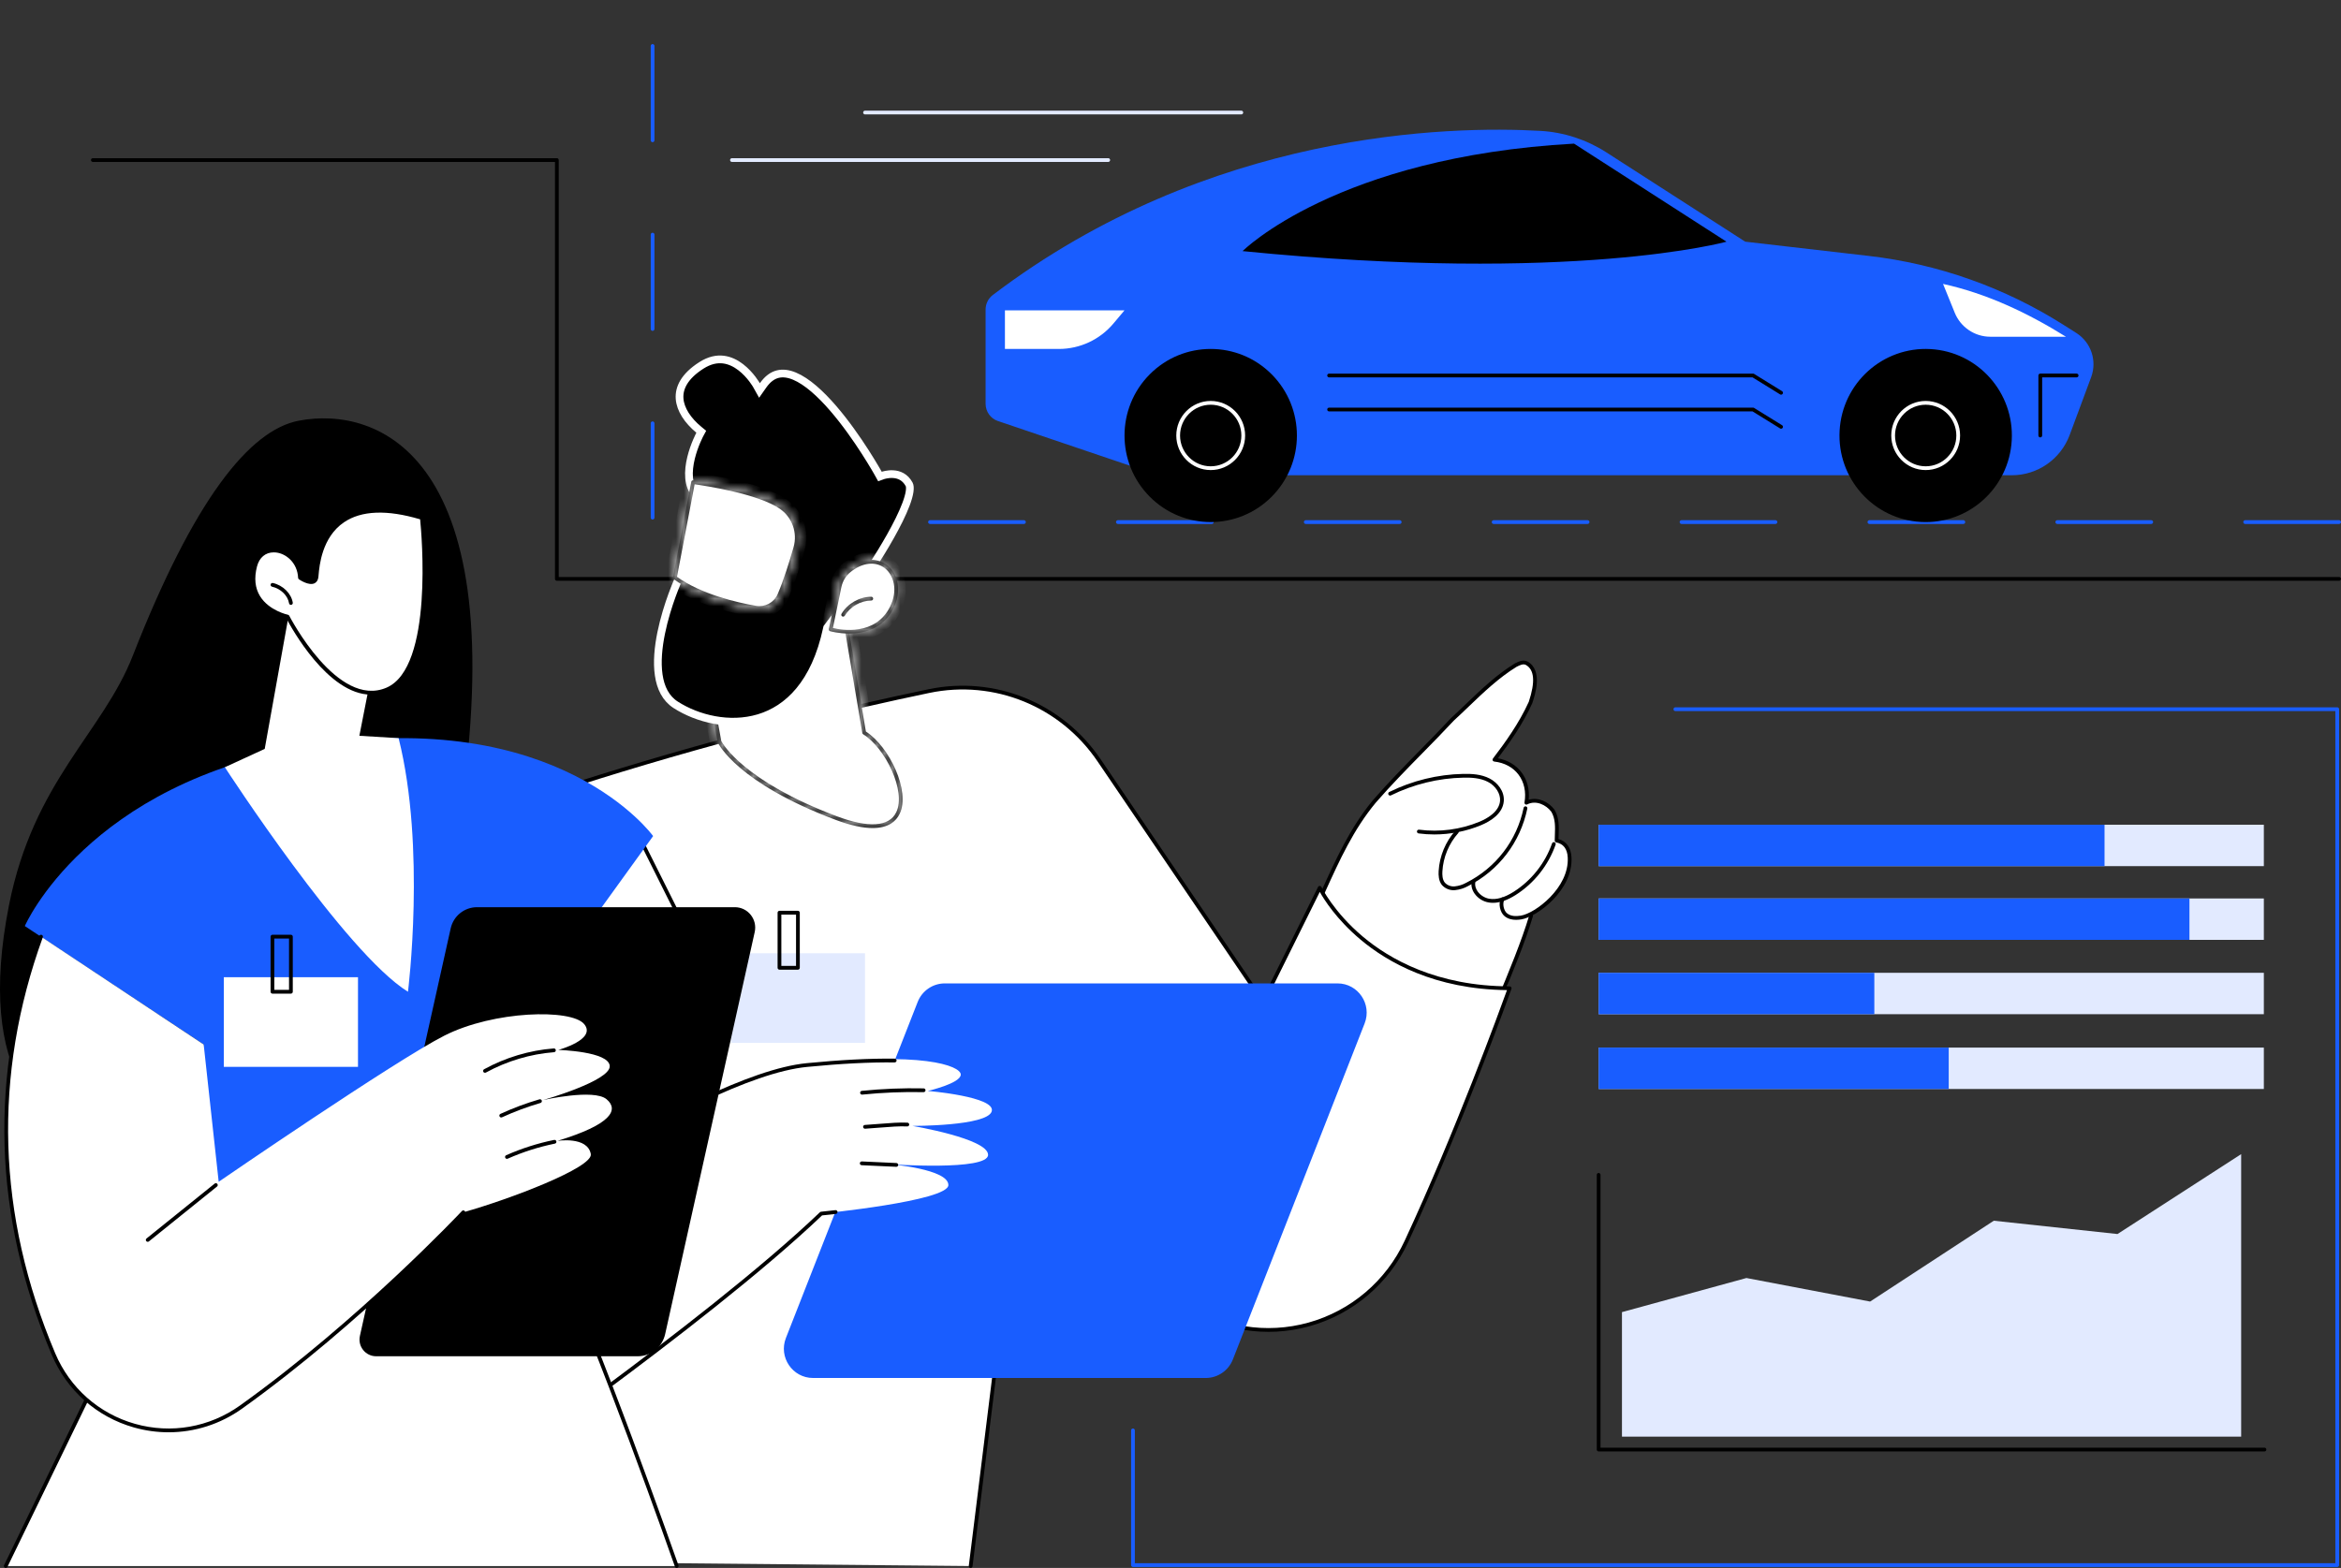 <svg width="303" height="203" viewBox="0 0 303 203" fill="none" xmlns="http://www.w3.org/2000/svg">
<rect x="0" y="0" width="303" height="203" fill="#333333" stroke="none"/>
<g clip-path="url(#clip0_1059_7603)">
<path d="M209.934 186.002V169.881L226.042 165.465L242.051 168.514L258.06 158.048L274.069 159.771L290.078 149.426V186.002H209.934Z" fill="#E2EAFF"/>
<path d="M293.096 187.919H206.915C206.781 187.919 206.672 187.81 206.672 187.675V152.11C206.672 151.975 206.781 151.866 206.915 151.866C207.049 151.866 207.158 151.975 207.158 152.11V187.431H293.096C293.23 187.431 293.339 187.54 293.339 187.675C293.339 187.81 293.23 187.919 293.096 187.919H293.096Z" fill="black"/>
<path d="M293.014 116.325H206.914V121.685H293.014V116.325Z" fill="#E2EAFF"/>
<path d="M293.014 125.949H206.914V131.309H293.014V125.949Z" fill="#E2EAFF"/>
<path d="M293.014 135.632H206.914V140.992H293.014V135.632Z" fill="#E2EAFF"/>
<path d="M293.014 106.779H206.914V112.139H293.014V106.779Z" fill="#E2EAFF"/>
<path d="M283.384 116.325H206.914V121.685H283.384V116.325Z" fill="#195DFF"/>
<path d="M242.597 125.949H206.914V131.309H242.597V125.949Z" fill="#195DFF"/>
<path d="M252.227 135.632H206.914V140.992H252.227V135.632Z" fill="#195DFF"/>
<path d="M272.394 106.779H206.914V112.139H272.394V106.779Z" fill="#195DFF"/>
<path d="M302.756 67.837H290.597C290.462 67.837 290.354 67.728 290.354 67.593C290.354 67.458 290.462 67.349 290.597 67.349H302.756C302.89 67.349 302.999 67.458 302.999 67.593C302.999 67.728 302.89 67.837 302.756 67.837ZM278.438 67.837H266.279C266.144 67.837 266.036 67.728 266.036 67.593C266.036 67.458 266.144 67.349 266.279 67.349H278.438C278.572 67.349 278.681 67.458 278.681 67.593C278.681 67.728 278.572 67.837 278.438 67.837ZM254.12 67.837H241.961C241.827 67.837 241.718 67.728 241.718 67.593C241.718 67.458 241.827 67.349 241.961 67.349H254.12C254.254 67.349 254.363 67.458 254.363 67.593C254.363 67.728 254.254 67.837 254.12 67.837ZM229.802 67.837H217.643C217.509 67.837 217.4 67.728 217.4 67.593C217.4 67.458 217.509 67.349 217.643 67.349H229.802C229.936 67.349 230.045 67.458 230.045 67.593C230.045 67.728 229.936 67.837 229.802 67.837ZM205.484 67.837H193.325C193.191 67.837 193.082 67.728 193.082 67.593C193.082 67.458 193.191 67.349 193.325 67.349H205.484C205.619 67.349 205.727 67.458 205.727 67.593C205.727 67.728 205.619 67.837 205.484 67.837ZM181.166 67.837H169.008C168.873 67.837 168.764 67.728 168.764 67.593C168.764 67.458 168.873 67.349 169.008 67.349H181.166C181.301 67.349 181.41 67.458 181.41 67.593C181.41 67.728 181.301 67.837 181.166 67.837ZM156.849 67.837H144.69C144.555 67.837 144.447 67.728 144.447 67.593C144.447 67.458 144.555 67.349 144.69 67.349H156.849C156.983 67.349 157.092 67.458 157.092 67.593C157.092 67.728 156.983 67.837 156.849 67.837ZM132.531 67.837H120.372C120.238 67.837 120.129 67.728 120.129 67.593C120.129 67.458 120.238 67.349 120.372 67.349H132.531C132.665 67.349 132.774 67.458 132.774 67.593C132.774 67.728 132.665 67.837 132.531 67.837ZM108.213 67.837H96.054C95.92 67.837 95.811 67.728 95.811 67.593C95.811 67.458 95.92 67.349 96.054 67.349H108.213C108.347 67.349 108.456 67.458 108.456 67.593C108.456 67.728 108.347 67.837 108.213 67.837ZM84.466 67.264C84.331 67.264 84.223 67.155 84.223 67.02V54.806C84.223 54.671 84.331 54.561 84.466 54.561C84.6 54.561 84.709 54.671 84.709 54.806V67.02C84.709 67.155 84.6 67.264 84.466 67.264ZM84.466 42.836C84.331 42.836 84.223 42.726 84.223 42.591V30.377C84.223 30.242 84.331 30.133 84.466 30.133C84.6 30.133 84.709 30.242 84.709 30.377V42.591C84.709 42.726 84.6 42.836 84.466 42.836ZM84.466 18.407C84.331 18.407 84.223 18.298 84.223 18.163V5.949C84.223 5.814 84.331 5.704 84.466 5.704C84.6 5.704 84.709 5.814 84.709 5.949V18.163C84.709 18.298 84.6 18.407 84.466 18.407Z" fill="#195DFF"/>
<path d="M268.748 43.117L267.116 42.081C259.475 37.227 250.841 34.168 241.859 33.132L225.889 31.291L207.912 19.726C205.352 18.079 202.414 17.116 199.378 16.945C187.584 16.278 156.529 16.919 128.504 38.19C127.916 38.636 127.568 39.333 127.568 40.074V52.279C127.568 53.29 128.211 54.189 129.164 54.511L149.903 61.531H260.396C263.733 61.531 266.718 59.449 267.885 56.309L270.663 48.83C271.45 46.71 270.651 44.326 268.748 43.117V43.117Z" fill="#195DFF"/>
<path d="M203.729 18.595L223.464 31.292C223.464 31.292 203.678 36.779 160.83 32.511C160.83 32.511 173.019 20.302 203.729 18.595Z" fill="black"/>
<path d="M164.594 64.31C168.951 59.934 168.951 52.838 164.594 48.461C160.237 44.084 153.173 44.084 148.817 48.461C144.46 52.838 144.46 59.934 148.817 64.31C153.173 68.687 160.237 68.687 164.594 64.31Z" fill="black"/>
<path d="M156.704 60.86C154.248 60.86 152.25 58.853 152.25 56.386C152.25 53.918 154.248 51.911 156.704 51.911C159.161 51.911 161.159 53.918 161.159 56.386C161.159 58.853 159.161 60.86 156.704 60.86ZM156.704 52.4C154.517 52.4 152.736 54.188 152.736 56.386C152.736 58.584 154.517 60.372 156.704 60.372C158.892 60.372 160.672 58.584 160.672 56.386C160.672 54.188 158.892 52.4 156.704 52.4Z" fill="white"/>
<path d="M260.382 57.005C260.723 50.825 256.012 45.538 249.86 45.196C243.707 44.853 238.444 49.586 238.103 55.766C237.763 61.946 242.474 67.233 248.626 67.576C254.778 67.918 260.041 63.185 260.382 57.005Z" fill="black"/>
<path d="M249.243 60.86C246.787 60.86 244.789 58.853 244.789 56.386C244.789 53.918 246.787 51.911 249.243 51.911C251.7 51.911 253.698 53.918 253.698 56.386C253.698 58.853 251.7 60.86 249.243 60.86ZM249.243 52.4C247.056 52.4 245.275 54.188 245.275 56.386C245.275 58.584 247.055 60.372 249.243 60.372C251.431 60.372 253.212 58.584 253.212 56.386C253.212 54.188 251.431 52.4 249.243 52.4Z" fill="white"/>
<path d="M251.492 36.759L253.002 40.482C253.765 42.365 255.588 43.597 257.613 43.597H267.399C262.314 40.428 257.051 37.986 251.492 36.759V36.759Z" fill="white"/>
<path d="M264.077 56.63C263.943 56.63 263.834 56.52 263.834 56.386V48.615C263.834 48.48 263.943 48.37 264.077 48.37H268.782C268.916 48.37 269.025 48.48 269.025 48.615C269.025 48.75 268.916 48.859 268.782 48.859H264.32V56.386C264.32 56.52 264.212 56.63 264.077 56.63Z" fill="black"/>
<path d="M230.531 51.101C230.488 51.101 230.444 51.089 230.404 51.064L226.836 48.859H172.028C171.894 48.859 171.785 48.75 171.785 48.615C171.785 48.48 171.894 48.371 172.028 48.371H226.905C226.95 48.371 226.994 48.383 227.033 48.407L230.659 50.648C230.773 50.719 230.809 50.87 230.738 50.984C230.692 51.059 230.613 51.101 230.531 51.101Z" fill="black"/>
<path d="M230.531 55.507C230.488 55.507 230.444 55.495 230.404 55.471L226.836 53.265H172.028C171.894 53.265 171.785 53.156 171.785 53.021C171.785 52.886 171.894 52.777 172.028 52.777H226.905C226.95 52.777 226.994 52.789 227.033 52.813L230.659 55.055C230.773 55.125 230.809 55.276 230.738 55.391C230.692 55.466 230.613 55.507 230.531 55.507Z" fill="black"/>
<path d="M130.07 40.178H145.548L144.119 41.879C142.362 43.971 139.776 45.179 137.051 45.179H130.07V40.178Z" fill="white"/>
<path d="M302.756 75.194H72.075C71.941 75.194 71.832 75.084 71.832 74.949V20.967H12.019C11.884 20.967 11.775 20.858 11.775 20.723C11.775 20.588 11.884 20.479 12.019 20.479H72.075C72.209 20.479 72.318 20.588 72.318 20.723V74.705H302.756C302.89 74.705 302.999 74.815 302.999 74.949C302.999 75.084 302.89 75.194 302.756 75.194Z" fill="black"/>
<path d="M143.441 20.967H94.737C94.603 20.967 94.494 20.858 94.494 20.723C94.494 20.588 94.603 20.479 94.737 20.479H143.441C143.575 20.479 143.684 20.588 143.684 20.723C143.684 20.858 143.575 20.967 143.441 20.967Z" fill="#E2EAFF"/>
<path d="M160.665 14.814H111.962C111.828 14.814 111.719 14.705 111.719 14.57C111.719 14.435 111.828 14.325 111.962 14.325H160.665C160.8 14.325 160.908 14.435 160.908 14.57C160.908 14.705 160.8 14.814 160.665 14.814Z" fill="#E2EAFF"/>
<path d="M171.28 123.866C173.295 126.937 176.035 129.469 179.11 131.447C182.297 133.504 185.846 134.994 189.485 136.054C190.221 136.267 190.973 136.459 191.71 136.639C195.186 127.812 198.018 118.493 198.018 118.493C201.233 116.56 201.811 115.34 201.811 115.34C204.975 109.521 201.356 108.781 201.356 108.781C202.631 102.517 197.532 103.923 197.532 103.923C198.418 98.787 193.41 98.36 193.41 98.36C198.773 91.959 200.228 85.558 196.96 85.912C194.44 86.185 183.102 98.202 178.05 103.675C176.452 105.408 175.109 107.361 174.062 109.475L169.068 119.543C169.648 121.06 170.39 122.51 171.28 123.866Z" fill="white"/>
<path d="M185.65 108.036C184.969 108.036 184.288 107.991 183.61 107.903C183.477 107.886 183.383 107.763 183.4 107.629C183.417 107.495 183.538 107.399 183.673 107.419C186.32 107.764 189.024 107.409 191.494 106.391C192.432 106 194.026 105.13 194.153 103.704C194.235 102.768 193.59 101.751 192.584 101.229C191.584 100.711 190.411 100.662 189.394 100.684C186.165 100.75 182.927 101.543 180.03 102.979C179.91 103.038 179.764 102.988 179.705 102.868C179.645 102.747 179.695 102.6 179.815 102.541C182.775 101.074 186.084 100.263 189.384 100.196C190.459 100.174 191.71 100.227 192.806 100.795C193.802 101.31 194.754 102.424 194.637 103.748C194.495 105.345 192.95 106.313 191.679 106.843C189.763 107.632 187.711 108.035 185.65 108.036Z" fill="black"/>
<path d="M188.138 115.256C187.565 115.256 187.012 115.011 186.626 114.579C186.193 114.027 186.179 113.295 186.205 112.792C186.318 110.844 187.095 108.972 188.392 107.521C188.482 107.421 188.636 107.412 188.736 107.502C188.836 107.593 188.844 107.747 188.754 107.847C187.53 109.216 186.797 110.982 186.691 112.819C186.669 113.242 186.676 113.854 186.999 114.265C187.316 114.62 187.803 114.809 188.292 114.76C188.819 114.704 189.323 114.545 189.787 114.286C193.631 112.343 196.332 108.812 197.206 104.592C197.233 104.46 197.36 104.375 197.494 104.402C197.625 104.43 197.71 104.559 197.682 104.691C196.777 109.058 193.982 112.712 190.015 114.717C189.501 115.004 188.935 115.183 188.342 115.245C188.273 115.253 188.205 115.256 188.138 115.256V115.256Z" fill="black"/>
<path d="M193.238 116.889C193.054 116.889 192.874 116.875 192.697 116.846C191.977 116.732 191.293 116.308 190.867 115.71C190.522 115.227 190.382 114.669 190.472 114.138C190.495 114.005 190.619 113.917 190.753 113.939C190.885 113.961 190.974 114.087 190.951 114.221C190.864 114.734 191.072 115.159 191.262 115.426C191.609 115.912 192.188 116.271 192.773 116.364C193.69 116.51 194.716 116.216 195.907 115.466C198.212 114.003 199.981 111.774 200.887 109.191C200.932 109.063 201.072 108.998 201.198 109.041C201.324 109.086 201.391 109.226 201.346 109.353C200.404 112.04 198.564 114.358 196.166 115.88C195.092 116.556 194.128 116.889 193.238 116.889V116.889Z" fill="black"/>
<path d="M196.214 119.091C195.724 119.091 195.201 118.987 194.743 118.619C194.149 118.141 193.906 116.979 194.262 116.316C194.325 116.197 194.473 116.153 194.591 116.217C194.709 116.281 194.754 116.429 194.69 116.548C194.445 117.006 194.635 117.906 195.048 118.238C195.579 118.666 196.244 118.637 196.823 118.553C198.68 118.267 203.127 114.951 202.915 111.013C202.856 109.907 202.355 109.251 201.428 109.065C201.314 109.043 201.232 108.942 201.232 108.826C201.232 108.587 201.241 108.339 201.251 108.086C201.289 107.063 201.329 106.006 200.791 105.098C200.116 104.201 198.797 103.563 197.671 104.146C197.589 104.189 197.49 104.181 197.415 104.126C197.341 104.071 197.304 103.979 197.32 103.887C197.55 102.542 197.278 101.269 196.553 100.302C195.839 99.349 194.72 98.744 193.4 98.599C193.313 98.589 193.237 98.533 193.203 98.451C193.168 98.37 193.18 98.277 193.234 98.207C194.823 96.132 196.616 93.637 197.875 90.86C198.728 88.284 198.605 86.723 197.498 86.088C197.14 85.908 196.745 86.106 196.288 86.334C193.981 87.761 192.019 89.639 190.122 91.456C189.485 92.067 188.826 92.698 188.162 93.305C186.825 94.744 185.453 96.141 184.125 97.493C182.141 99.513 180.09 101.601 178.075 103.913C175.18 107.402 173.399 111.327 171.513 115.483C171.084 116.429 170.639 117.408 170.186 118.369C170.128 118.491 169.984 118.544 169.862 118.485C169.74 118.427 169.689 118.282 169.746 118.16C170.198 117.202 170.642 116.225 171.071 115.28C172.887 111.278 174.765 107.14 177.706 103.595C179.734 101.269 181.79 99.174 183.779 97.149C185.104 95.8 186.474 94.405 187.82 92.957C188.494 92.341 189.152 91.711 189.787 91.103C191.702 89.268 193.682 87.372 196.049 85.909C196.055 85.905 196.065 85.9 196.071 85.897C196.572 85.646 197.14 85.361 197.728 85.657C199.733 86.807 198.678 89.983 198.332 91.027C198.329 91.035 198.326 91.043 198.323 91.051C197.109 93.731 195.414 96.142 193.871 98.174C195.144 98.408 196.223 99.05 196.942 100.008C197.67 100.98 197.989 102.222 197.857 103.544C199.119 103.155 200.473 103.857 201.188 104.815C201.193 104.822 201.197 104.829 201.201 104.836C201.82 105.87 201.776 107.057 201.737 108.105C201.73 108.284 201.723 108.461 201.72 108.633C202.74 108.918 203.334 109.746 203.401 110.987C203.631 115.264 198.938 118.722 196.895 119.036C196.683 119.067 196.453 119.092 196.214 119.092L196.214 119.091Z" fill="black"/>
<path d="M191.991 134.731C191.962 134.731 191.932 134.726 191.902 134.714C191.777 134.664 191.716 134.523 191.765 134.397C192.333 132.951 192.985 131.378 193.676 129.712C195.284 125.836 196.946 121.829 197.948 118.472C197.986 118.342 198.121 118.269 198.251 118.308C198.379 118.346 198.452 118.483 198.414 118.612C197.404 121.993 195.737 126.013 194.125 129.9C193.435 131.563 192.784 133.134 192.218 134.576C192.18 134.672 192.088 134.731 191.991 134.731Z" fill="black"/>
<path d="M48.515 202.023C36.634 202.023 29.607 177.45 33.839 166.298L51.765 119.053C54.486 111.882 60.253 106.308 67.491 103.854C78.856 100.002 97.752 94.17 120.225 89.477C128.692 87.709 137.384 91.257 142.255 98.435L163.489 129.726L170.817 114.944C170.817 114.944 177.013 127.904 195.4 127.949C195.4 127.949 189.226 145.259 182.029 160.75C176.928 171.727 163.276 175.617 153.275 168.847C145.901 163.856 138.015 156.416 132.716 145.595L125.636 202.756L48.515 202.023H48.515Z" fill="white"/>
<path d="M125.635 203C125.625 203 125.615 203 125.605 202.998C125.472 202.982 125.377 202.86 125.394 202.726L132.474 145.565C132.487 145.458 132.569 145.372 132.674 145.354C132.781 145.336 132.886 145.391 132.933 145.487C137.452 154.715 144.342 162.506 153.41 168.645C158.089 171.812 163.899 172.757 169.352 171.238C174.852 169.706 179.392 165.845 181.808 160.646C188.381 146.5 194.168 130.643 195.053 128.191C185.678 128.084 179.554 124.568 176.056 121.616C172.986 119.027 171.379 116.47 170.823 115.477L163.706 129.835C163.667 129.913 163.59 129.964 163.504 129.97C163.414 129.976 163.335 129.935 163.287 129.864L142.053 98.572C137.214 91.44 128.666 87.963 120.274 89.716C98.069 94.353 79.356 100.09 67.568 104.086C60.374 106.524 54.697 112.011 51.992 119.14L34.065 166.385C31.204 173.926 33.514 187.569 39.009 195.58C41.791 199.635 45.077 201.779 48.514 201.779C48.648 201.779 48.757 201.888 48.757 202.023C48.757 202.158 48.648 202.267 48.514 202.267C44.91 202.267 41.485 200.051 38.609 195.858C33.037 187.733 30.701 173.88 33.611 166.211L51.537 118.966C54.294 111.7 60.08 106.108 67.413 103.623C79.213 99.623 97.946 93.88 120.175 89.238C128.758 87.446 137.504 91.001 142.455 98.297L163.455 129.244L170.598 114.835C170.639 114.752 170.724 114.699 170.816 114.699H170.817C170.91 114.7 170.994 114.754 171.035 114.838C171.05 114.87 172.616 118.083 176.387 121.258C179.865 124.186 185.986 127.682 195.399 127.705C195.478 127.705 195.552 127.744 195.598 127.809C195.643 127.874 195.654 127.957 195.627 128.032C195.566 128.205 189.368 145.529 182.248 160.853C179.773 166.181 175.119 170.138 169.482 171.709C163.892 173.266 157.936 172.297 153.139 169.05C144.236 163.024 137.417 155.415 132.857 146.426L125.876 202.786C125.861 202.91 125.756 203 125.635 203L125.635 203Z" fill="black"/>
<path d="M77.368 149.996C77.338 149.996 77.307 149.991 77.278 149.979C77.153 149.928 77.093 149.786 77.143 149.661L84.924 130.176C84.974 130.051 85.115 129.989 85.24 130.04C85.364 130.09 85.425 130.232 85.375 130.358L77.594 149.843C77.556 149.938 77.465 149.996 77.368 149.996Z" fill="black"/>
<path d="M156.604 142.592C156.565 142.592 156.525 142.582 156.488 142.562C156.37 142.497 156.327 142.348 156.391 142.23L163.275 129.609C163.339 129.49 163.487 129.447 163.605 129.512C163.723 129.577 163.766 129.725 163.701 129.844L156.818 142.465C156.774 142.546 156.69 142.592 156.604 142.592Z" fill="black"/>
<path d="M156.062 178.408H105.235C102.573 178.408 100.748 175.715 101.723 173.228L118.777 129.723C119.345 128.274 120.738 127.321 122.289 127.321H173.116C175.777 127.321 177.602 130.014 176.627 132.502L159.573 176.006C159.005 177.455 157.612 178.408 156.062 178.408Z" fill="#195DFF"/>
<path d="M120.076 141.243C120.076 141.243 124.333 140.274 124.353 139.13C124.372 137.985 119.136 136.029 104.432 137.892C98.517 138.642 90.935 142.058 84.828 145.374C84.83 145.441 84.832 145.509 84.834 145.576C84.877 146.772 84.935 147.964 85.053 149.155C85.265 151.313 85.756 153.38 86.665 155.353C87.526 157.225 88.649 158.975 89.96 160.56C91.198 162.057 92.598 163.393 94.156 164.548C94.817 165.037 95.487 165.512 96.148 166.001C99.879 162.935 103.39 159.898 106.293 157.126C106.293 157.126 122.75 155.5 122.75 153.427C122.75 151.354 115.225 150.734 115.225 150.734C115.225 150.734 127.878 151.625 127.889 149.52C127.901 147.414 118.096 145.773 118.096 145.773C118.096 145.773 127.764 145.805 128.358 143.894C128.953 141.983 120.076 141.243 120.076 141.243L120.076 141.243Z" fill="white"/>
<path d="M56.947 163.445C56.871 163.445 56.797 163.41 56.749 163.344C56.671 163.235 56.695 163.082 56.804 163.003C57.131 162.764 89.762 139.09 104.408 137.649C108.781 137.219 112.617 137.023 115.806 137.064C115.941 137.066 116.048 137.177 116.046 137.311C116.045 137.446 115.933 137.544 115.8 137.553C112.627 137.513 108.81 137.707 104.456 138.135C89.939 139.563 57.416 163.16 57.089 163.398C57.046 163.43 56.996 163.445 56.947 163.445Z" fill="black"/>
<path d="M54.954 189.343C54.832 189.343 54.727 189.251 54.712 189.126C54.697 188.992 54.793 188.871 54.927 188.855C63.267 187.91 71.245 184.766 77.996 179.764C86.616 173.379 98.493 164.238 106.125 156.949C106.165 156.912 106.215 156.888 106.269 156.883C106.27 156.883 106.991 156.812 108.13 156.68C108.266 156.665 108.384 156.761 108.399 156.895C108.415 157.029 108.319 157.15 108.186 157.165C107.268 157.271 106.621 157.338 106.4 157.361C98.747 164.657 86.893 173.78 78.285 180.157C71.465 185.209 63.406 188.385 54.981 189.341C54.972 189.342 54.963 189.343 54.954 189.343Z" fill="black"/>
<path d="M111.958 146.136C111.831 146.136 111.724 146.037 111.715 145.907C111.707 145.773 111.808 145.656 111.942 145.648C112.636 145.603 113.275 145.552 113.869 145.504C115.222 145.396 116.392 145.302 117.449 145.351C117.583 145.357 117.687 145.471 117.681 145.606C117.674 145.741 117.558 145.849 117.426 145.839C116.401 145.791 115.245 145.884 113.907 145.991C113.311 146.039 112.67 146.09 111.974 146.135C111.968 146.136 111.963 146.136 111.958 146.136V146.136Z" fill="black"/>
<path d="M116.014 151.066C116.01 151.066 116.006 151.066 116.002 151.066L111.523 150.86C111.389 150.854 111.285 150.74 111.291 150.605C111.297 150.47 111.416 150.367 111.545 150.372L116.025 150.578C116.159 150.584 116.263 150.699 116.257 150.833C116.251 150.964 116.143 151.066 116.014 151.066Z" fill="black"/>
<path d="M111.571 141.721C111.448 141.721 111.342 141.627 111.329 141.501C111.316 141.367 111.413 141.247 111.547 141.234C114.195 140.963 116.889 140.856 119.553 140.913C119.687 140.916 119.794 141.027 119.791 141.162C119.788 141.295 119.68 141.401 119.548 141.401H119.543C116.897 141.343 114.225 141.452 111.596 141.72C111.588 141.72 111.579 141.721 111.571 141.721H111.571Z" fill="black"/>
<path d="M111.959 123.418H94.592V135.024H111.959V123.418Z" fill="#E2EAFF"/>
<path d="M103.275 125.545H100.888C100.753 125.545 100.645 125.436 100.645 125.301V118.167C100.645 118.032 100.753 117.922 100.888 117.922H103.275C103.409 117.922 103.518 118.032 103.518 118.167V125.301C103.518 125.436 103.409 125.545 103.275 125.545ZM101.131 125.056H103.032V118.411H101.131V125.056Z" fill="black"/>
<path d="M111.36 94.946L111.398 95.17L111.591 95.289C112.686 95.963 113.798 97.242 114.649 98.745C115.499 100.246 116.052 101.904 116.091 103.294C116.13 104.675 115.672 105.687 114.617 106.156C113.495 106.655 111.542 106.626 108.394 105.44C102.081 103.064 98.362 100.621 96.231 98.793C95.165 97.879 94.494 97.117 94.095 96.594C93.895 96.332 93.763 96.129 93.683 95.996C93.647 95.937 93.621 95.892 93.605 95.861L90.546 79.139L108.249 76.542L111.36 94.946Z" fill="white" stroke="white"/>
<mask id="path-46-inside-1_1059_7603" fill="white">
<path d="M112.945 107.209C111.744 107.209 110.176 106.906 108.131 106.137C95.47 101.37 93.005 96.342 92.907 96.13C92.898 96.111 92.891 96.091 92.888 96.07L89.721 78.764C89.709 78.699 89.724 78.632 89.762 78.578C89.801 78.524 89.859 78.488 89.925 78.479L108.625 75.735C108.755 75.714 108.877 75.805 108.9 75.936L112.074 94.714C115.112 96.665 117.866 102.439 116.441 105.374C115.981 106.321 115.001 107.209 112.944 107.209L112.945 107.209ZM93.359 95.947C93.563 96.335 96.312 101.166 108.302 105.679C112.423 107.231 115.086 107.051 116.004 105.16C117.324 102.442 114.58 96.827 111.725 95.071C111.665 95.035 111.624 94.974 111.612 94.904L108.46 76.253L90.245 78.925L93.359 95.947Z"/>
</mask>
<path d="M112.945 107.209C111.744 107.209 110.176 106.906 108.131 106.137C95.47 101.37 93.005 96.342 92.907 96.13C92.898 96.111 92.891 96.091 92.888 96.07L89.721 78.764C89.709 78.699 89.724 78.632 89.762 78.578C89.801 78.524 89.859 78.488 89.925 78.479L108.625 75.735C108.755 75.714 108.877 75.805 108.9 75.936L112.074 94.714C115.112 96.665 117.866 102.439 116.441 105.374C115.981 106.321 115.001 107.209 112.944 107.209L112.945 107.209ZM93.359 95.947C93.563 96.335 96.312 101.166 108.302 105.679C112.423 107.231 115.086 107.051 116.004 105.16C117.324 102.442 114.58 96.827 111.725 95.071C111.665 95.035 111.624 94.974 111.612 94.904L108.46 76.253L90.245 78.925L93.359 95.947Z" fill="black"/>
<path d="M112.945 107.209V108.209H115.252L113.674 106.525L112.945 107.209ZM108.131 106.137L107.779 107.073L107.779 107.073L108.131 106.137ZM92.907 96.13L93.813 95.708L93.812 95.706L92.907 96.13ZM92.888 96.07L93.871 95.891L93.871 95.891L92.888 96.07ZM89.721 78.764L90.704 78.585L90.704 78.584L89.721 78.764ZM89.925 78.479L90.069 79.468L90.07 79.468L89.925 78.479ZM108.625 75.735L108.77 76.724L108.781 76.722L108.625 75.735ZM108.9 75.936L107.913 76.102L107.913 76.103L108.9 75.936ZM112.074 94.714L111.088 94.881L111.161 95.317L111.533 95.556L112.074 94.714ZM116.441 105.374L117.34 105.811L117.34 105.811L116.441 105.374ZM112.944 107.209V106.209H110.637L112.215 107.893L112.944 107.209ZM93.359 95.947L92.376 96.127L92.403 96.278L92.475 96.413L93.359 95.947ZM108.302 105.679L108.654 104.743L108.654 104.743L108.302 105.679ZM116.004 105.16L115.104 104.723L115.104 104.723L116.004 105.16ZM111.725 95.071L112.249 94.219L112.248 94.219L111.725 95.071ZM111.612 94.904L110.626 95.07L110.626 95.071L111.612 94.904ZM108.46 76.253L109.446 76.086L109.283 75.121L108.315 75.263L108.46 76.253ZM90.245 78.925L90.1 77.936L89.075 78.086L89.261 79.105L90.245 78.925ZM112.945 107.209V106.209C111.904 106.209 110.461 105.945 108.484 105.201L108.131 106.137L107.779 107.073C109.892 107.868 111.584 108.209 112.945 108.209V107.209ZM108.131 106.137L108.484 105.201C96.006 100.504 93.776 95.629 93.813 95.708L92.907 96.13L92 96.552C92.234 97.054 94.934 102.237 107.779 107.073L108.131 106.137ZM92.907 96.13L93.812 95.706C93.84 95.764 93.859 95.826 93.871 95.891L92.888 96.07L91.904 96.251C91.923 96.356 91.956 96.458 92.001 96.554L92.907 96.13ZM92.888 96.07L93.871 95.891L90.704 78.585L89.721 78.764L88.737 78.945L91.904 96.251L92.888 96.07ZM89.721 78.764L90.704 78.584C90.741 78.785 90.695 78.992 90.577 79.158L89.762 78.578L88.948 77.998C88.752 78.272 88.677 78.614 88.737 78.945L89.721 78.764ZM89.762 78.578L90.577 79.158C90.457 79.326 90.274 79.438 90.069 79.468L89.925 78.479L89.78 77.489C89.445 77.538 89.145 77.722 88.948 77.998L89.762 78.578ZM89.925 78.479L90.07 79.468L108.77 76.724L108.625 75.735L108.479 74.746L89.78 77.489L89.925 78.479ZM108.625 75.735L108.781 76.722C108.352 76.791 107.979 76.493 107.913 76.102L108.9 75.936L109.886 75.77C109.775 75.116 109.159 74.638 108.468 74.747L108.625 75.735ZM108.9 75.936L107.913 76.103L111.088 94.881L112.074 94.714L113.06 94.547L109.886 75.769L108.9 75.936ZM112.074 94.714L111.533 95.556C112.833 96.39 114.173 98.134 115.013 100.073C115.428 101.029 115.7 101.988 115.793 102.851C115.886 103.722 115.789 104.428 115.541 104.937L116.441 105.374L117.34 105.811C117.806 104.853 117.899 103.736 117.781 102.638C117.663 101.532 117.324 100.376 116.849 99.278C115.908 97.108 114.352 94.989 112.614 93.873L112.074 94.714ZM116.441 105.374L115.541 104.937C115.382 105.265 115.143 105.567 114.772 105.792C114.398 106.02 113.827 106.209 112.944 106.209V107.209V108.209C114.118 108.209 115.065 107.954 115.811 107.501C116.559 107.046 117.04 106.43 117.34 105.811L116.441 105.374ZM112.944 107.209L112.215 107.893L112.215 107.893L112.945 107.209L113.674 106.525L113.674 106.525L112.944 107.209ZM93.359 95.947L92.475 96.413C92.814 97.059 95.779 102.034 107.95 106.615L108.302 105.679L108.654 104.743C96.846 100.298 94.312 95.611 94.245 95.482L93.359 95.947ZM108.302 105.679L107.95 106.615C110.066 107.412 111.918 107.81 113.421 107.708C114.97 107.604 116.247 106.95 116.903 105.597L116.004 105.16L115.104 104.723C114.843 105.261 114.33 105.642 113.287 105.713C112.199 105.786 110.659 105.498 108.654 104.743L108.302 105.679ZM116.004 105.16L116.903 105.597C117.348 104.681 117.416 103.605 117.286 102.561C117.155 101.505 116.812 100.396 116.343 99.347C115.418 97.278 113.908 95.24 112.249 94.219L111.725 95.071L111.201 95.923C112.397 96.658 113.687 98.305 114.517 100.163C114.926 101.076 115.2 101.991 115.301 102.807C115.404 103.635 115.32 104.28 115.104 104.723L116.004 105.16ZM111.725 95.071L112.248 94.219C112.437 94.335 112.562 94.525 112.598 94.737L111.612 94.904L110.626 95.071C110.686 95.422 110.894 95.735 111.202 95.924L111.725 95.071ZM111.612 94.904L112.598 94.737L109.446 76.086L108.46 76.253L107.474 76.419L110.626 95.07L111.612 94.904ZM108.46 76.253L108.315 75.263L90.1 77.936L90.245 78.925L90.39 79.915L108.605 77.242L108.46 76.253ZM90.245 78.925L89.261 79.105L92.376 96.127L93.359 95.947L94.343 95.767L91.228 78.745L90.245 78.925Z" fill="white" mask="url(#path-46-inside-1_1059_7603)"/>
<path d="M93.631 46.556C94.469 46.658 95.223 47.044 95.866 47.535C96.509 48.027 97.023 48.61 97.378 49.076C97.555 49.309 97.691 49.509 97.781 49.65C97.826 49.72 97.86 49.775 97.882 49.812C97.893 49.83 97.9 49.844 97.905 49.853C97.908 49.857 97.91 49.86 97.911 49.862L97.912 49.864L98.301 50.558L98.758 49.906C99.363 49.042 100.01 48.604 100.66 48.44C101.316 48.274 102.045 48.369 102.841 48.702C104.454 49.378 106.198 50.968 107.832 52.86C109.454 54.737 110.918 56.853 111.979 58.504C112.509 59.329 112.937 60.036 113.232 60.535C113.38 60.785 113.495 60.983 113.572 61.118C113.611 61.186 113.64 61.238 113.659 61.273C113.669 61.29 113.676 61.303 113.681 61.312C113.683 61.316 113.685 61.319 113.687 61.322L113.688 61.324H113.688L113.895 61.696L114.294 61.552L114.293 61.553L114.295 61.552C114.298 61.551 114.303 61.55 114.311 61.547C114.326 61.542 114.35 61.534 114.382 61.525C114.447 61.506 114.544 61.481 114.666 61.457C114.911 61.409 115.245 61.367 115.609 61.39C116.324 61.435 117.138 61.72 117.673 62.711C117.756 62.865 117.801 63.155 117.734 63.626C117.67 64.083 117.511 64.641 117.274 65.272C116.803 66.532 116.052 68.013 115.25 69.438C114.45 70.859 113.61 72.209 112.969 73.204C112.648 73.702 112.378 74.11 112.188 74.394C112.094 74.535 112.019 74.646 111.968 74.721C111.942 74.758 111.922 74.788 111.909 74.807C111.903 74.816 111.898 74.823 111.895 74.827L107.119 81.189L107.053 81.277L107.029 81.385C105.506 88.526 101.979 91.831 98.223 92.961C94.423 94.104 90.266 93.06 87.457 91.255C86.167 90.426 85.501 89.061 85.258 87.39C85.013 85.714 85.204 83.784 85.583 81.933C85.961 80.087 86.518 78.351 86.982 77.073C87.214 76.436 87.423 75.914 87.572 75.553C87.641 75.386 87.698 75.253 87.739 75.159C88.317 74.853 88.874 74.231 89.351 73.508C89.896 72.679 90.393 71.632 90.739 70.523C91.085 69.415 91.288 68.223 91.228 67.107C91.169 65.991 90.844 64.915 90.094 64.097C88.981 62.882 89.024 61.01 89.443 59.286C89.648 58.446 89.931 57.685 90.165 57.134C90.281 56.859 90.385 56.638 90.459 56.487C90.496 56.411 90.525 56.352 90.545 56.314C90.555 56.295 90.562 56.28 90.566 56.271C90.569 56.266 90.571 56.263 90.572 56.261C90.573 56.26 90.573 56.259 90.573 56.259L90.767 55.898L90.451 55.637C89.014 54.448 88.062 53.022 87.961 51.612C87.863 50.247 88.555 48.733 90.777 47.309C91.849 46.623 92.803 46.455 93.631 46.556Z" fill="black" stroke="white"/>
<path d="M112.723 73.228C113.444 73.214 114.074 73.474 114.552 73.924C115.505 74.822 115.91 76.553 114.966 78.447C113.954 80.478 112.176 81.126 110.585 81.262C109.788 81.329 109.052 81.266 108.513 81.184C108.359 81.161 108.222 81.135 108.105 81.112L109.147 76.078C109.296 75.361 109.683 74.715 110.246 74.262C111.147 73.537 111.998 73.243 112.723 73.228Z" fill="white" stroke="white"/>
<mask id="path-50-inside-2_1059_7603" fill="white">
<path d="M109.875 82.024C108.511 82.024 107.475 81.731 107.451 81.724C107.329 81.688 107.255 81.564 107.28 81.439L108.42 75.927C108.604 75.038 109.088 74.24 109.782 73.682C111.879 71.993 113.787 72.335 114.875 73.219C116.354 74.419 116.665 76.706 115.632 78.779C114.296 81.459 111.769 82.024 109.875 82.024H109.875ZM107.804 81.311C108.852 81.563 113.298 82.372 115.197 78.561C116.282 76.382 115.632 74.462 114.569 73.598C113.37 72.625 111.652 72.803 110.086 74.063C109.48 74.551 109.058 75.248 108.897 76.026L107.804 81.311Z"/>
</mask>
<path d="M109.875 82.024C108.511 82.024 107.475 81.731 107.451 81.724C107.329 81.688 107.255 81.564 107.28 81.439L108.42 75.927C108.604 75.038 109.088 74.24 109.782 73.682C111.879 71.993 113.787 72.335 114.875 73.219C116.354 74.419 116.665 76.706 115.632 78.779C114.296 81.459 111.769 82.024 109.875 82.024H109.875ZM107.804 81.311C108.852 81.563 113.298 82.372 115.197 78.561C116.282 76.382 115.632 74.462 114.569 73.598C113.37 72.625 111.652 72.803 110.086 74.063C109.48 74.551 109.058 75.248 108.897 76.026L107.804 81.311Z" fill="black"/>
<path d="M108.659 75.977V76.477H108.661V75.977V75.477H108.659V75.977ZM107.451 81.724L107.734 80.764L107.733 80.764L107.451 81.724ZM107.28 81.439L106.301 81.237L106.301 81.238L107.28 81.439ZM108.42 75.927L109.4 76.129L109.4 76.129L108.42 75.927ZM109.782 73.682L110.409 74.461L110.409 74.461L109.782 73.682ZM114.875 73.219L115.505 72.442L115.505 72.442L114.875 73.219ZM115.632 78.779L116.527 79.225L116.527 79.225L115.632 78.779ZM107.804 81.311L106.825 81.109L106.629 82.057L107.57 82.283L107.804 81.311ZM115.197 78.561L114.302 78.115L114.302 78.115L115.197 78.561ZM114.569 73.598L115.199 72.822L115.199 72.822L114.569 73.598ZM110.086 74.063L109.459 73.284L109.459 73.284L110.086 74.063ZM108.897 76.026L109.876 76.229L109.876 76.228L108.897 76.026ZM109.875 82.024V81.024C108.639 81.024 107.703 80.755 107.734 80.764L107.451 81.724L107.167 82.683C107.246 82.706 108.383 83.024 109.875 83.024V82.024ZM107.451 81.724L107.733 80.764C108.113 80.876 108.338 81.259 108.26 81.641L107.28 81.439L106.301 81.238C106.171 81.869 106.545 82.499 107.168 82.683L107.451 81.724ZM107.28 81.439L108.26 81.642L109.4 76.129L108.42 75.927L107.441 75.725L106.301 81.237L107.28 81.439ZM108.42 75.927L109.4 76.129C109.537 75.463 109.899 74.871 110.409 74.461L109.782 73.682L109.155 72.903C108.276 73.61 107.671 74.613 107.441 75.725L108.42 75.927ZM109.782 73.682L110.409 74.461C112.165 73.047 113.548 73.43 114.245 73.995L114.875 73.219L115.505 72.442C114.026 71.241 111.593 70.94 109.155 72.903L109.782 73.682ZM114.875 73.219L114.244 73.995C115.261 74.82 115.623 76.554 114.737 78.333L115.632 78.779L116.527 79.225C117.706 76.858 117.446 74.018 115.505 72.442L114.875 73.219ZM115.632 78.779L114.737 78.333C113.648 80.518 111.602 81.024 109.875 81.024V82.024V83.024C111.937 83.024 114.945 82.4 116.527 79.225L115.632 78.779ZM109.875 82.024V81.024H109.875V82.024V83.024H109.875V82.024ZM107.804 81.311L107.57 82.283C108.149 82.423 109.673 82.721 111.343 82.447C113.049 82.167 114.962 81.273 116.092 79.007L115.197 78.561L114.302 78.115C113.532 79.659 112.273 80.267 111.019 80.473C109.73 80.684 108.507 80.452 108.038 80.339L107.804 81.311ZM115.197 78.561L116.092 79.007C117.363 76.456 116.665 74.012 115.199 72.822L114.569 73.598L113.939 74.374C114.6 74.911 115.201 76.309 114.302 78.115L115.197 78.561ZM114.569 73.598L115.199 72.822C113.503 71.445 111.243 71.849 109.459 73.284L110.086 74.063L110.713 74.842C112.062 73.757 113.237 73.805 113.939 74.375L114.569 73.598ZM110.086 74.063L109.459 73.284C108.668 73.921 108.124 74.823 107.917 75.824L108.897 76.026L109.876 76.228C109.991 75.672 110.292 75.181 110.713 74.842L110.086 74.063ZM108.897 76.026L107.917 75.824L106.825 81.109L107.804 81.311L108.783 81.514L109.876 76.229L108.897 76.026Z" fill="white" mask="url(#path-50-inside-2_1059_7603)"/>
<mask id="path-52-inside-3_1059_7603" fill="white">
<path d="M109.132 79.834C109.089 79.834 109.046 79.823 109.006 79.799C108.891 79.73 108.854 79.58 108.924 79.464C109.718 78.137 111.228 77.273 112.769 77.262H112.771C112.905 77.262 113.013 77.37 113.014 77.505C113.015 77.639 112.907 77.75 112.773 77.751C111.397 77.76 110.05 78.532 109.34 79.716C109.295 79.792 109.214 79.834 109.132 79.834H109.132Z"/>
</mask>
<path d="M109.132 79.834C109.089 79.834 109.046 79.823 109.006 79.799C108.891 79.73 108.854 79.58 108.924 79.464C109.718 78.137 111.228 77.273 112.769 77.262H112.771C112.905 77.262 113.013 77.37 113.014 77.505C113.015 77.639 112.907 77.75 112.773 77.751C111.397 77.76 110.05 78.532 109.34 79.716C109.295 79.792 109.214 79.834 109.132 79.834H109.132Z" fill="black"/>
<path d="M109.006 79.799L109.527 78.946L109.523 78.943L109.006 79.799ZM108.924 79.464L109.781 79.979L109.781 79.978L108.924 79.464ZM112.769 77.262V76.262L112.762 76.262L112.769 77.262ZM113.014 77.505L112.014 77.511L112.014 77.512L113.014 77.505ZM112.773 77.751L112.766 76.751L112.766 76.751L112.773 77.751ZM109.34 79.716L110.198 80.23L110.198 80.23L109.34 79.716ZM109.132 79.834V78.834C109.264 78.834 109.403 78.87 109.527 78.946L109.006 79.799L108.486 80.653C108.688 80.777 108.913 80.834 109.132 80.834V79.834ZM109.006 79.799L109.523 78.943C109.883 79.16 109.994 79.624 109.781 79.979L108.924 79.464L108.066 78.95C107.715 79.535 107.9 80.3 108.49 80.656L109.006 79.799ZM108.924 79.464L109.781 79.978C110.398 78.949 111.586 78.27 112.776 78.262L112.769 77.262L112.762 76.262C110.871 76.275 109.039 77.326 108.066 78.95L108.924 79.464ZM112.769 77.262V78.262H112.771V77.262V76.262H112.769V77.262ZM112.771 77.262V78.262C112.351 78.262 112.017 77.923 112.014 77.511L113.014 77.505L114.014 77.498C114.01 76.817 113.458 76.262 112.771 76.262V77.262ZM113.014 77.505L112.014 77.512C112.011 77.099 112.344 76.753 112.766 76.751L112.773 77.751L112.779 78.751C113.471 78.746 114.019 78.18 114.014 77.497L113.014 77.505ZM112.773 77.751L112.766 76.751C111.04 76.763 109.371 77.72 108.482 79.202L109.34 79.716L110.198 80.23C110.729 79.344 111.755 78.758 112.78 78.751L112.773 77.751ZM109.34 79.716L108.482 79.202C108.624 78.966 108.875 78.834 109.132 78.834V79.834V80.834C109.553 80.834 109.965 80.618 110.198 80.23L109.34 79.716ZM109.132 79.834V78.834H109.132V79.834V80.834H109.132V79.834Z" fill="white" mask="url(#path-52-inside-3_1059_7603)"/>
<path d="M90.966 63.12C91.78 63.251 92.898 63.449 94.113 63.715C95.33 63.982 96.637 64.317 97.831 64.72C99.032 65.126 100.088 65.59 100.822 66.106C102.303 67.147 102.963 69.016 102.466 70.763C101.909 72.721 101.169 75.086 100.42 76.815C99.99 77.806 98.942 78.371 97.885 78.185C95.329 77.737 90.949 76.698 87.906 74.568L90.111 62.99C90.331 63.021 90.621 63.064 90.966 63.12Z" fill="white" stroke="white"/>
<mask id="path-55-inside-4_1059_7603" fill="white">
<path d="M98.292 78.965C98.115 78.965 97.937 78.95 97.758 78.918C95.199 78.469 90.427 77.362 87.212 74.985C87.137 74.93 87.1 74.835 87.118 74.743L89.472 62.383C89.496 62.256 89.612 62.172 89.741 62.187C90.079 62.23 98.066 63.259 101.25 65.497C102.989 66.719 103.765 68.917 103.181 70.967C102.671 72.758 101.897 75.278 101.102 77.112C100.607 78.254 99.498 78.965 98.292 78.965V78.965ZM87.624 74.682C90.757 76.937 95.358 78.001 97.841 78.437C99.022 78.644 100.178 78.019 100.656 76.916C101.441 75.107 102.208 72.609 102.714 70.832C103.24 68.983 102.54 66.999 100.971 65.897C98.176 63.932 91.246 62.889 89.906 62.702L87.624 74.682Z"/>
</mask>
<path d="M98.292 78.965C98.115 78.965 97.937 78.95 97.758 78.918C95.199 78.469 90.427 77.362 87.212 74.985C87.137 74.93 87.1 74.835 87.118 74.743L89.472 62.383C89.496 62.256 89.612 62.172 89.741 62.187C90.079 62.23 98.066 63.259 101.25 65.497C102.989 66.719 103.765 68.917 103.181 70.967C102.671 72.758 101.897 75.278 101.102 77.112C100.607 78.254 99.498 78.965 98.292 78.965V78.965ZM87.624 74.682C90.757 76.937 95.358 78.001 97.841 78.437C99.022 78.644 100.178 78.019 100.656 76.916C101.441 75.107 102.208 72.609 102.714 70.832C103.24 68.983 102.54 66.999 100.971 65.897C98.176 63.932 91.246 62.889 89.906 62.702L87.624 74.682Z" fill="black"/>
<path d="M98.292 78.965H99.292V77.965H98.292V78.965ZM97.758 78.918L97.585 79.903L97.585 79.903L97.758 78.918ZM87.212 74.985L87.807 74.181L87.806 74.181L87.212 74.985ZM87.118 74.743L86.135 74.556L86.135 74.556L87.118 74.743ZM89.472 62.383L88.489 62.196L88.489 62.196L89.472 62.383ZM89.741 62.187L89.866 61.195L89.859 61.194L89.851 61.193L89.741 62.187ZM101.25 65.497L101.825 64.679L101.825 64.679L101.25 65.497ZM103.181 70.967L104.143 71.241L104.143 71.241L103.181 70.967ZM101.102 77.112L100.185 76.714L100.185 76.714L101.102 77.112ZM98.292 78.965H97.292V79.965H98.292V78.965ZM87.624 74.682L86.642 74.495L86.523 75.121L87.04 75.494L87.624 74.682ZM97.841 78.437L98.014 77.452L98.014 77.452L97.841 78.437ZM100.656 76.916L99.739 76.519L99.739 76.519L100.656 76.916ZM102.714 70.832L101.752 70.559L101.752 70.559L102.714 70.832ZM100.971 65.897L101.546 65.079L101.546 65.079L100.971 65.897ZM89.906 62.702L90.044 61.712L89.102 61.58L88.924 62.515L89.906 62.702ZM98.292 78.965V77.965C98.173 77.965 98.052 77.955 97.93 77.933L97.758 78.918L97.585 79.903C97.821 79.945 98.058 79.965 98.292 79.965V78.965ZM97.758 78.918L97.93 77.933C95.385 77.487 90.819 76.407 87.807 74.181L87.212 74.985L86.618 75.79C90.035 78.316 95.013 79.452 97.585 79.903L97.758 78.918ZM87.212 74.985L87.806 74.181C88.042 74.355 88.154 74.647 88.1 74.93L87.118 74.743L86.135 74.556C86.046 75.024 86.232 75.504 86.618 75.79L87.212 74.985ZM87.118 74.743L88.1 74.93L90.454 62.57L89.472 62.383L88.489 62.196L86.135 74.556L87.118 74.743ZM89.472 62.383L90.454 62.571C90.378 62.968 90.009 63.222 89.631 63.181L89.741 62.187L89.851 61.193C89.215 61.123 88.614 61.545 88.489 62.196L89.472 62.383ZM89.741 62.187L89.616 63.179C89.771 63.198 91.817 63.462 94.211 63.995C96.658 64.539 99.266 65.324 100.675 66.315L101.25 65.497L101.825 64.679C100.051 63.432 97.073 62.583 94.646 62.043C92.165 61.49 90.05 61.218 89.866 61.195L89.741 62.187ZM101.25 65.497L100.675 66.315C102.064 67.291 102.687 69.051 102.219 70.693L103.181 70.967L104.143 71.241C104.843 68.783 103.913 66.146 101.825 64.679L101.25 65.497ZM103.181 70.967L102.219 70.693C101.711 72.48 100.951 74.946 100.185 76.714L101.102 77.112L102.02 77.509C102.843 75.611 103.632 73.036 104.143 71.241L103.181 70.967ZM101.102 77.112L100.185 76.714C99.849 77.488 99.101 77.965 98.292 77.965V78.965V79.965C99.894 79.965 101.365 79.019 102.02 77.509L101.102 77.112ZM98.292 78.965H99.292V78.965H98.292H97.292V78.965H98.292ZM87.624 74.682L87.04 75.494C90.372 77.892 95.171 78.984 97.668 79.422L97.841 78.437L98.014 77.452C95.544 77.019 91.143 75.983 88.209 73.871L87.624 74.682ZM97.841 78.437L97.668 79.422C99.307 79.71 100.913 78.838 101.574 77.314L100.656 76.916L99.739 76.519C99.444 77.199 98.737 77.579 98.014 77.452L97.841 78.437ZM100.656 76.916L101.574 77.314C102.386 75.44 103.169 72.887 103.675 71.106L102.714 70.832L101.752 70.559C101.247 72.332 100.495 74.775 99.739 76.519L100.656 76.916ZM102.714 70.832L103.675 71.106C104.318 68.849 103.464 66.427 101.546 65.079L100.971 65.897L100.396 66.715C101.615 67.572 102.162 69.116 101.752 70.559L102.714 70.832ZM100.971 65.897L101.546 65.079C99.973 63.973 97.366 63.188 95.122 62.659C92.83 62.119 90.729 61.807 90.044 61.712L89.906 62.702L89.768 63.692C90.424 63.784 92.457 64.086 94.664 64.606C96.919 65.137 99.174 65.856 100.396 66.715L100.971 65.897ZM89.906 62.702L88.924 62.515L86.642 74.495L87.624 74.682L88.607 74.869L90.889 62.889L89.906 62.702Z" fill="white" mask="url(#path-55-inside-4_1059_7603)"/>
<path d="M34.841 148.802C34.841 148.802 -7.457 160.94 1.157 117.234C4.332 101.126 13.285 94.863 17.185 84.902C25.091 64.709 32.274 55.695 38.668 54.469C48.793 52.529 66.64 58.71 59.504 105.875L34.841 148.802H34.841Z" fill="black"/>
<path d="M93.328 129.56L82.681 108.246L64.936 123.36L76.838 154.051L93.328 129.56Z" fill="white"/>
<path d="M76.838 154.295C76.829 154.295 76.82 154.295 76.811 154.294C76.722 154.283 76.645 154.224 76.612 154.14L64.71 123.449C64.672 123.352 64.7 123.241 64.779 123.174L82.524 108.06C82.581 108.012 82.657 107.992 82.73 108.007C82.803 108.022 82.865 108.07 82.899 108.137L93.546 129.451C93.585 129.53 93.579 129.624 93.53 129.697L77.04 154.188C76.995 154.255 76.919 154.295 76.839 154.295H76.838ZM65.226 123.434L76.897 153.528L93.047 129.542L82.603 108.633L65.226 123.434Z" fill="black"/>
<path d="M71.488 161.314L18.958 165.248L0.744 202.756H87.588C87.588 202.756 77.249 173.279 71.488 161.314Z" fill="white"/>
<path d="M87.587 203C87.487 203 87.393 202.937 87.358 202.837C87.255 202.543 77.044 173.482 71.34 161.57L19.114 165.482L0.962 202.863C0.903 202.984 0.757 203.034 0.637 202.975C0.516 202.916 0.466 202.77 0.525 202.649L18.738 165.141C18.776 165.063 18.852 165.011 18.939 165.005L71.469 161.07C71.568 161.061 71.662 161.117 71.706 161.207C77.407 173.048 87.713 202.38 87.817 202.675C87.861 202.802 87.795 202.941 87.668 202.986C87.641 202.996 87.614 203 87.587 203Z" fill="black"/>
<path d="M21.022 166.451C21.037 166.529 71.263 164.126 71.263 164.126V126.632L84.534 108.246C84.534 108.246 72.371 91.288 40.089 96.597C11.254 101.339 3.211 119.896 3.211 119.896L26.361 135.228L21.022 166.451Z" fill="#195DFF"/>
<path d="M82.536 175.596H48.687C47.307 175.596 46.283 174.311 46.584 172.959L58.334 120.195C58.691 118.593 60.106 117.455 61.739 117.455H95.113C96.8 117.455 98.052 119.025 97.683 120.678L86.091 172.735C85.718 174.407 84.241 175.596 82.536 175.596H82.536Z" fill="black"/>
<path d="M5.312 121.268L26.362 135.228L28.305 153.006C28.305 153.006 51.114 137.336 57.511 134.087C63.907 130.838 73.945 130.593 75.61 132.588C77.274 134.582 72.261 135.935 72.261 135.935C72.261 135.935 78.866 136.116 78.92 138.036C78.974 139.956 70.313 142.421 70.313 142.421C70.313 142.421 76.854 140.933 78.506 142.316C80.158 143.699 79.097 145.6 72.14 147.711C72.14 147.711 76.045 147.084 76.469 149.415C76.785 151.155 65.972 155.273 59.971 156.955C59.971 156.955 46.835 170.984 31.214 182.163C22.785 188.195 10.966 184.873 6.921 175.303C1.559 162.615 -2.853 143.77 5.312 121.268Z" fill="white"/>
<path d="M21.822 185.439C20.324 185.439 18.814 185.232 17.332 184.812C12.525 183.449 8.648 180.018 6.696 175.399C-0.903 157.417 -1.446 139.177 5.083 121.185C5.128 121.058 5.268 120.993 5.395 121.039C5.521 121.085 5.586 121.225 5.54 121.352C-0.945 139.224 -0.406 157.344 7.144 175.208C9.038 179.69 12.8 183.019 17.464 184.342C22.145 185.67 27.105 184.803 31.072 181.964C46.495 170.927 59.662 156.928 59.793 156.787C59.885 156.689 60.039 156.684 60.137 156.777C60.234 156.869 60.239 157.024 60.147 157.122C60.016 157.262 46.816 171.297 31.354 182.362C28.523 184.388 25.2 185.439 21.822 185.439L21.822 185.439Z" fill="black"/>
<path d="M62.773 138.896C62.687 138.896 62.603 138.85 62.559 138.769C62.495 138.65 62.538 138.502 62.656 138.437C65.418 136.917 68.537 135.985 71.677 135.741C71.814 135.728 71.928 135.832 71.938 135.966C71.949 136.101 71.848 136.218 71.714 136.229C68.643 136.467 65.591 137.379 62.889 138.866C62.852 138.886 62.812 138.896 62.773 138.896Z" fill="black"/>
<path d="M64.876 144.679C64.784 144.679 64.696 144.626 64.655 144.536C64.599 144.414 64.653 144.269 64.775 144.213C66.404 143.464 68.103 142.831 69.823 142.33C69.953 142.293 70.088 142.367 70.125 142.497C70.162 142.626 70.088 142.762 69.959 142.799C68.261 143.293 66.585 143.919 64.977 144.657C64.944 144.672 64.91 144.679 64.876 144.679Z" fill="black"/>
<path d="M65.615 150.036C65.521 150.036 65.432 149.982 65.392 149.89C65.338 149.767 65.393 149.623 65.516 149.568C67.505 148.688 69.595 148.021 71.726 147.586C71.859 147.561 71.986 147.645 72.013 147.777C72.039 147.909 71.954 148.038 71.823 148.065C69.726 148.493 67.67 149.149 65.713 150.015C65.681 150.03 65.647 150.036 65.615 150.036Z" fill="black"/>
<path d="M19.12 160.779C19.049 160.779 18.978 160.748 18.93 160.688C18.846 160.583 18.863 160.429 18.968 160.344L27.786 153.24C27.891 153.156 28.044 153.173 28.128 153.278C28.212 153.383 28.195 153.537 28.09 153.621L19.272 160.725C19.228 160.762 19.174 160.779 19.12 160.779Z" fill="black"/>
<path d="M46.336 126.52H28.969V138.126H46.336V126.52Z" fill="white"/>
<path d="M37.652 128.647H35.265C35.13 128.647 35.022 128.538 35.022 128.403V121.268C35.022 121.133 35.13 121.024 35.265 121.024H37.652C37.786 121.024 37.895 121.133 37.895 121.268V128.403C37.895 128.538 37.786 128.647 37.652 128.647ZM35.508 128.158H37.409V121.513H35.508V128.158Z" fill="black"/>
<path d="M37.653 78.068L34.262 96.96L29.104 99.334C29.104 99.334 44.675 123.369 52.805 128.403C52.805 128.403 55.159 109.772 51.593 95.57L46.513 95.263L48.727 83.974L37.653 78.068Z" fill="white"/>
<path d="M54.605 67.049C54.605 67.049 56.776 86.375 50.132 89.251C43.488 92.126 37.222 79.832 37.222 79.832C37.222 79.832 31.619 78.679 33.031 73.274C33.924 69.852 38.657 71.115 38.829 74.802C38.829 74.802 40.816 76.165 40.971 74.649C41.127 73.133 41.467 63.071 54.605 67.049Z" fill="white"/>
<path d="M48.04 89.938C42.416 89.938 37.646 81.169 37.058 80.045C36.531 79.914 34.383 79.283 33.249 77.451C32.52 76.274 32.368 74.848 32.795 73.212C33.26 71.431 34.634 70.927 35.767 71.044C37.263 71.202 38.904 72.522 39.064 74.665C39.482 74.929 40.163 75.234 40.493 75.08C40.542 75.057 40.691 74.987 40.728 74.624C40.734 74.566 40.741 74.495 40.748 74.413C40.859 73.146 41.199 69.29 44.251 67.215C46.653 65.583 50.159 65.448 54.674 66.815C54.767 66.844 54.835 66.925 54.846 67.022C54.935 67.818 56.96 86.562 50.227 89.475C49.489 89.795 48.757 89.938 48.04 89.938ZM35.431 71.515C34.367 71.515 33.567 72.179 33.265 73.336C32.873 74.837 33.007 76.135 33.662 77.193C34.823 79.07 37.246 79.588 37.271 79.593C37.343 79.607 37.405 79.655 37.438 79.721C37.5 79.841 43.676 91.779 50.035 89.027C56.125 86.391 54.566 69.094 54.379 67.237C50.086 65.963 46.771 66.092 44.524 67.62C41.663 69.565 41.339 73.246 41.233 74.456C41.225 74.541 41.218 74.614 41.213 74.674C41.158 75.203 40.903 75.427 40.698 75.523C39.974 75.861 38.821 75.092 38.691 75.004C38.628 74.96 38.589 74.89 38.585 74.813C38.495 72.868 37.04 71.67 35.717 71.53C35.62 71.52 35.525 71.515 35.431 71.515V71.515Z" fill="black"/>
<path d="M37.654 78.313C37.536 78.313 37.433 78.227 37.414 78.107C37.256 77.111 36.33 76.208 35.214 75.959C35.083 75.93 35 75.799 35.029 75.668C35.059 75.536 35.187 75.454 35.319 75.482C36.623 75.772 37.706 76.844 37.894 78.03C37.915 78.163 37.825 78.288 37.692 78.31C37.679 78.312 37.666 78.313 37.654 78.313Z" fill="black"/>
<path d="M302.513 202.878H146.642C146.507 202.878 146.398 202.769 146.398 202.634V185.194C146.398 185.059 146.507 184.95 146.642 184.95C146.776 184.95 146.885 185.059 146.885 185.194V202.389H302.27V92.065H216.847C216.712 92.065 216.604 91.956 216.604 91.821C216.604 91.686 216.712 91.576 216.847 91.576H302.513C302.647 91.576 302.756 91.686 302.756 91.821V202.634C302.756 202.769 302.647 202.878 302.513 202.878H302.513Z" fill="#195DFF"/>
</g>
<defs>
<clipPath id="clip0_1059_7603">
<rect width="303" height="203" fill="white"/>
</clipPath>
</defs>
</svg>
